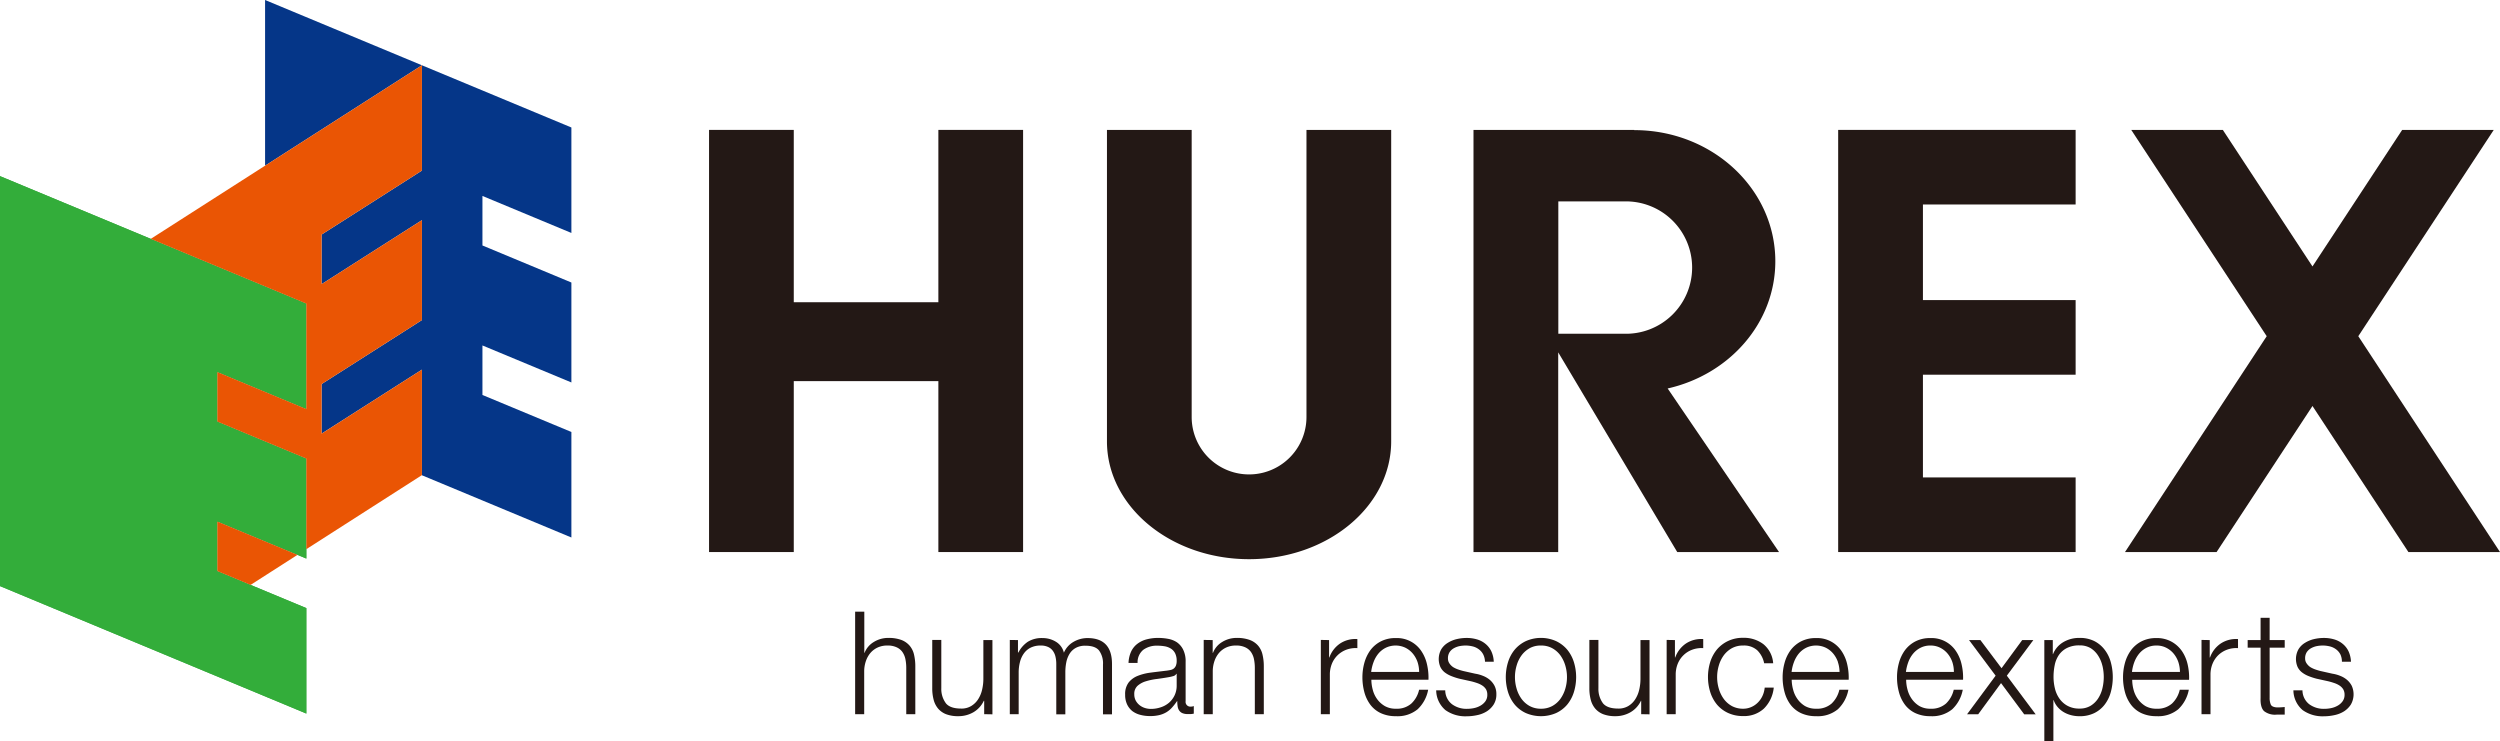 <svg xmlns="http://www.w3.org/2000/svg" viewBox="0 0 673.4 199.72"><defs><style>.cls-1{fill:#231815;}.cls-2{fill:#42a748;}.cls-3{fill:#33ad3a;}.cls-4{fill:#053688;}.cls-5{fill:#ea5504;}</style></defs><g id="レイヤー_2" data-name="レイヤー 2"><g id="レイヤー_1-2" data-name="レイヤー 1"><path class="cls-1" d="M232.81,164.75v11.1h.07a5.89,5.89,0,0,1,2.48-2.92,7.33,7.33,0,0,1,3.91-1.1,9.86,9.86,0,0,1,3.5.54A5.52,5.52,0,0,1,245,173.9a5.63,5.63,0,0,1,1.2,2.42,13.66,13.66,0,0,1,.35,3.21v12.84h-2.44V179.91a11.76,11.76,0,0,0-.23-2.37,5.21,5.21,0,0,0-.81-1.92,3.88,3.88,0,0,0-1.57-1.27,5.62,5.62,0,0,0-2.46-.47,6.17,6.17,0,0,0-2.61.52,5.76,5.76,0,0,0-1.93,1.43,6.69,6.69,0,0,0-1.24,2.17,8.59,8.59,0,0,0-.48,2.73v11.64h-2.44V164.75Z"/><path class="cls-1" d="M265.1,192.37v-3.6H265a7,7,0,0,1-2.8,3.08,8,8,0,0,1-4.09,1.06,8.86,8.86,0,0,1-3.23-.52,5.39,5.39,0,0,1-2.16-1.49,6,6,0,0,1-1.22-2.36,11.81,11.81,0,0,1-.39-3.17v-13h2.44v13a6.48,6.48,0,0,0,1.26,4.1c.78.93,2.14,1.39,4.08,1.39a5,5,0,0,0,2.7-.68,5.71,5.71,0,0,0,1.86-1.8,7.93,7.93,0,0,0,1.08-2.57,12.68,12.68,0,0,0,.35-3V172.41h2.44v20Z"/><path class="cls-1" d="M274.2,172.41v3.36h.11a7.74,7.74,0,0,1,2.54-2.9,7.09,7.09,0,0,1,4-1,6.77,6.77,0,0,1,3.58,1,4.7,4.7,0,0,1,2.14,2.94,6.12,6.12,0,0,1,2.63-2.94,7.51,7.51,0,0,1,3.72-1q6.61,0,6.61,7v13.54H297.1V179a5.86,5.86,0,0,0-1.05-3.77c-.7-.87-1.92-1.3-3.68-1.3a5.18,5.18,0,0,0-2.62.6,4.53,4.53,0,0,0-1.67,1.61,6.88,6.88,0,0,0-.87,2.3,13.87,13.87,0,0,0-.25,2.69v11.29h-2.44V178.83a8.41,8.41,0,0,0-.21-1.91,4.26,4.26,0,0,0-.7-1.59,3.21,3.21,0,0,0-1.29-1.06,4.54,4.54,0,0,0-2-.39,6,6,0,0,0-2.68.56A5,5,0,0,0,275.8,176a6.77,6.77,0,0,0-1.06,2.32,11.19,11.19,0,0,0-.35,2.92v11.14H272v-20Z"/><path class="cls-1" d="M304.68,175.51a5.6,5.6,0,0,1,1.68-2.09,7,7,0,0,1,2.49-1.2,12.15,12.15,0,0,1,3.18-.39,14.72,14.72,0,0,1,2.63.25A6.38,6.38,0,0,1,317,173a5.2,5.2,0,0,1,1.7,2,7,7,0,0,1,.66,3.26v10.6a1.28,1.28,0,0,0,1.43,1.47,1.92,1.92,0,0,0,.77-.15v2.05c-.28.05-.54.09-.75.11s-.5,0-.84,0a3.62,3.62,0,0,1-1.48-.25,2,2,0,0,1-.87-.72,2.6,2.6,0,0,1-.41-1.1,8.74,8.74,0,0,1-.1-1.41h-.07a15.83,15.83,0,0,1-1.34,1.72,6.7,6.7,0,0,1-1.51,1.26,7.13,7.13,0,0,1-1.89.77,10.46,10.46,0,0,1-2.54.27,9.93,9.93,0,0,1-2.61-.33,6.05,6.05,0,0,1-2.13-1,5.06,5.06,0,0,1-1.43-1.82,6,6,0,0,1-.52-2.61,5.17,5.17,0,0,1,.93-3.27,5.89,5.89,0,0,1,2.46-1.8,14.07,14.07,0,0,1,3.44-.87c1.27-.17,2.57-.32,3.88-.48a12.91,12.91,0,0,0,1.36-.2,2.31,2.31,0,0,0,1-.4,2,2,0,0,0,.6-.8,3.42,3.42,0,0,0,.21-1.31,4.47,4.47,0,0,0-.41-2,3.18,3.18,0,0,0-1.12-1.26,4.6,4.6,0,0,0-1.66-.64,11.91,11.91,0,0,0-2-.17,6.16,6.16,0,0,0-3.8,1.11,4.32,4.32,0,0,0-1.54,3.53h-2.44A8,8,0,0,1,304.68,175.51Zm12.18,6a1.36,1.36,0,0,1-.89.62,8.52,8.52,0,0,1-1.16.27c-1,.18-2.09.34-3.19.49a16.68,16.68,0,0,0-3,.63,5.92,5.92,0,0,0-2.22,1.22,2.9,2.9,0,0,0-.87,2.26,3.64,3.64,0,0,0,.36,1.65,4.11,4.11,0,0,0,1,1.24,4.42,4.42,0,0,0,1.43.79,5.26,5.26,0,0,0,1.67.27,8.19,8.19,0,0,0,2.66-.43,6.44,6.44,0,0,0,2.23-1.23,6.13,6.13,0,0,0,1.51-2,6.06,6.06,0,0,0,.56-2.64v-3.17Z"/><path class="cls-1" d="M326.65,172.41v3.44h.08a5.87,5.87,0,0,1,2.47-2.92,7.33,7.33,0,0,1,3.91-1.1,9.86,9.86,0,0,1,3.5.54,5.52,5.52,0,0,1,2.26,1.53,5.63,5.63,0,0,1,1.2,2.42,13.66,13.66,0,0,1,.35,3.21v12.84H338V179.91a11.76,11.76,0,0,0-.23-2.37,5.21,5.21,0,0,0-.81-1.92,3.88,3.88,0,0,0-1.57-1.27,5.62,5.62,0,0,0-2.46-.47,6.17,6.17,0,0,0-2.61.52,5.76,5.76,0,0,0-1.93,1.43,6.69,6.69,0,0,0-1.24,2.17,8.59,8.59,0,0,0-.48,2.73v11.64h-2.44v-20Z"/><path class="cls-1" d="M358,172.41v4.68h.08a7.61,7.61,0,0,1,2.88-3.75,7.49,7.49,0,0,1,4.66-1.2v2.44a7.19,7.19,0,0,0-3,.44,6.79,6.79,0,0,0-2.34,1.49,6.72,6.72,0,0,0-1.53,2.3,7.74,7.74,0,0,0-.54,2.92v10.64h-2.43v-20Z"/><path class="cls-1" d="M369.76,185.77a7.4,7.4,0,0,0,1.18,2.54,6.79,6.79,0,0,0,2.05,1.86,5.82,5.82,0,0,0,3,.73,5.89,5.89,0,0,0,4.17-1.39,7.26,7.26,0,0,0,2.09-3.72h2.44a9.62,9.62,0,0,1-2.84,5.26,8.48,8.48,0,0,1-5.86,1.86,9.31,9.31,0,0,1-4.08-.83,7.52,7.52,0,0,1-2.81-2.28,10,10,0,0,1-1.6-3.37,15.16,15.16,0,0,1-.52-4,14.44,14.44,0,0,1,.52-3.87,10.59,10.59,0,0,1,1.6-3.39,8.2,8.2,0,0,1,2.81-2.39,8.53,8.53,0,0,1,4.08-.91,7.89,7.89,0,0,1,6.86,3.5,10.42,10.42,0,0,1,1.53,3.6,15.79,15.79,0,0,1,.39,4.12H369.39A10.52,10.52,0,0,0,369.76,185.77Zm12.07-7.44a7.32,7.32,0,0,0-1.26-2.26,6.23,6.23,0,0,0-2-1.59,6.15,6.15,0,0,0-5.3,0,6.26,6.26,0,0,0-2,1.59,7.81,7.81,0,0,0-1.29,2.28,11.14,11.14,0,0,0-.64,2.65h12.92A8.82,8.82,0,0,0,381.83,178.33Z"/><path class="cls-1" d="M399.53,176.3a3.94,3.94,0,0,0-1.15-1.37,4.56,4.56,0,0,0-1.64-.8,7.87,7.87,0,0,0-2-.25,8.56,8.56,0,0,0-1.65.17,5.45,5.45,0,0,0-1.52.58,3.31,3.31,0,0,0-1.13,1.07,3,3,0,0,0-.42,1.62,2.32,2.32,0,0,0,.4,1.38,3.76,3.76,0,0,0,1,1,7,7,0,0,0,1.35.63c.49.17.94.3,1.36.41l3.25.73a9.18,9.18,0,0,1,2.06.57,6.54,6.54,0,0,1,1.82,1.06,5.31,5.31,0,0,1,1.3,1.62,4.85,4.85,0,0,1,.5,2.28,5,5,0,0,1-.73,2.77,6.07,6.07,0,0,1-1.88,1.86,7.77,7.77,0,0,1-2.57,1,13.16,13.16,0,0,1-2.82.31,9.24,9.24,0,0,1-5.71-1.66,7.09,7.09,0,0,1-2.5-5.34h2.44a4.77,4.77,0,0,0,1.8,3.73,6.51,6.51,0,0,0,4.08,1.26,9.13,9.13,0,0,0,1.84-.19,5.92,5.92,0,0,0,1.76-.66,4.21,4.21,0,0,0,1.33-1.18,2.91,2.91,0,0,0,.52-1.76,2.86,2.86,0,0,0-.36-1.49,3.4,3.4,0,0,0-1-1,6.14,6.14,0,0,0-1.41-.67c-.53-.18-1.06-.34-1.61-.47l-3.13-.69a18.32,18.32,0,0,1-2.2-.72,7.35,7.35,0,0,1-1.77-1,4.19,4.19,0,0,1-1.17-1.47,5.41,5.41,0,0,1,.25-4.74,5.23,5.23,0,0,1,1.76-1.74,8,8,0,0,1,2.41-1,11.63,11.63,0,0,1,2.66-.31,9.72,9.72,0,0,1,2.8.39,6.39,6.39,0,0,1,2.28,1.2,5.89,5.89,0,0,1,1.57,2,7.31,7.31,0,0,1,.66,2.82H400A4.71,4.71,0,0,0,399.53,176.3Z"/><path class="cls-1" d="M419.12,172.68a8.93,8.93,0,0,1,3,2.28,10,10,0,0,1,1.81,3.35,13.73,13.73,0,0,1,0,8.16,10,10,0,0,1-1.81,3.35,8.62,8.62,0,0,1-3,2.26,10.27,10.27,0,0,1-8.09,0,8.62,8.62,0,0,1-3-2.26,9.85,9.85,0,0,1-1.81-3.35,13.73,13.73,0,0,1,0-8.16,9.85,9.85,0,0,1,1.81-3.35,8.93,8.93,0,0,1,3-2.28,10,10,0,0,1,8.09,0Zm-7.1,1.93a6.82,6.82,0,0,0-2.19,1.94,8.69,8.69,0,0,0-1.31,2.72,11,11,0,0,0,0,6.24,8.69,8.69,0,0,0,1.31,2.72,6.7,6.7,0,0,0,2.19,1.94,6.23,6.23,0,0,0,3.05.73,6.29,6.29,0,0,0,3.06-.73,6.7,6.7,0,0,0,2.19-1.94,9.15,9.15,0,0,0,1.31-2.72,11,11,0,0,0,0-6.24,9.15,9.15,0,0,0-1.31-2.72,6.82,6.82,0,0,0-2.19-1.94,6.18,6.18,0,0,0-3.06-.73A6.12,6.12,0,0,0,412,174.61Z"/><path class="cls-1" d="M442.07,192.37v-3.6H442a7,7,0,0,1-2.81,3.08,8,8,0,0,1-4.08,1.06,8.86,8.86,0,0,1-3.23-.52,5.39,5.39,0,0,1-2.16-1.49,6,6,0,0,1-1.22-2.36,11.81,11.81,0,0,1-.39-3.17v-13h2.44v13a6.54,6.54,0,0,0,1.25,4.1c.79.93,2.15,1.39,4.08,1.39a5.07,5.07,0,0,0,2.71-.68,5.71,5.71,0,0,0,1.86-1.8,7.93,7.93,0,0,0,1.08-2.57,12.68,12.68,0,0,0,.35-3V172.41h2.44v20Z"/><path class="cls-1" d="M451.16,172.41v4.68h.08a7.66,7.66,0,0,1,2.88-3.75,7.51,7.51,0,0,1,4.66-1.2v2.44a7.17,7.17,0,0,0-3,.44,6.6,6.6,0,0,0-2.34,1.49,6.72,6.72,0,0,0-1.53,2.3,7.74,7.74,0,0,0-.54,2.92v10.64h-2.44v-20Z"/><path class="cls-1" d="M473.33,175.16a5.33,5.33,0,0,0-3.79-1.28,6.18,6.18,0,0,0-3.06.73,6.92,6.92,0,0,0-2.19,1.94,8.91,8.91,0,0,0-1.31,2.72,11,11,0,0,0,0,6.24,8.91,8.91,0,0,0,1.31,2.72,6.8,6.8,0,0,0,2.19,1.94,6.29,6.29,0,0,0,3.06.73,5.34,5.34,0,0,0,2.13-.43,5.55,5.55,0,0,0,1.77-1.18,6.14,6.14,0,0,0,1.28-1.79,6.86,6.86,0,0,0,.62-2.29h2.44a9.24,9.24,0,0,1-2.67,5.67,7.86,7.86,0,0,1-5.57,2,9.45,9.45,0,0,1-4.05-.83,8.62,8.62,0,0,1-3-2.26,10,10,0,0,1-1.81-3.35,13.73,13.73,0,0,1,0-8.16,10,10,0,0,1,1.81-3.35,8.93,8.93,0,0,1,3-2.28,9.17,9.17,0,0,1,4.05-.85,8.69,8.69,0,0,1,5.43,1.7,7.27,7.27,0,0,1,2.65,5.15h-2.43A6.74,6.74,0,0,0,473.33,175.16Z"/><path class="cls-1" d="M483,185.77a7.4,7.4,0,0,0,1.18,2.54,6.79,6.79,0,0,0,2,1.86,5.82,5.82,0,0,0,3,.73,5.93,5.93,0,0,0,4.18-1.39,7.41,7.41,0,0,0,2.09-3.72h2.43a9.68,9.68,0,0,1-2.84,5.26,8.48,8.48,0,0,1-5.86,1.86,9.34,9.34,0,0,1-4.08-.83,7.59,7.59,0,0,1-2.81-2.28,9.82,9.82,0,0,1-1.6-3.37,15.16,15.16,0,0,1-.52-4,14.44,14.44,0,0,1,.52-3.87,10.39,10.39,0,0,1,1.6-3.39,8.29,8.29,0,0,1,2.81-2.39,8.56,8.56,0,0,1,4.08-.91,7.89,7.89,0,0,1,6.86,3.5,10.42,10.42,0,0,1,1.53,3.6,15.79,15.79,0,0,1,.39,4.12H482.61A10.52,10.52,0,0,0,483,185.77Zm12.07-7.44a7.32,7.32,0,0,0-1.26-2.26,6.23,6.23,0,0,0-2-1.59,6.15,6.15,0,0,0-5.3,0,6.26,6.26,0,0,0-2,1.59,8,8,0,0,0-1.29,2.28,11.14,11.14,0,0,0-.64,2.65h12.92A8.82,8.82,0,0,0,495.05,178.33Z"/><path class="cls-1" d="M513.81,185.77a7.59,7.59,0,0,0,1.18,2.54,6.79,6.79,0,0,0,2,1.86,5.85,5.85,0,0,0,3,.73,5.93,5.93,0,0,0,4.18-1.39,7.41,7.41,0,0,0,2.09-3.72h2.43a9.62,9.62,0,0,1-2.84,5.26,8.48,8.48,0,0,1-5.86,1.86,9.37,9.37,0,0,1-4.08-.83,7.52,7.52,0,0,1-2.81-2.28,9.82,9.82,0,0,1-1.6-3.37,15.16,15.16,0,0,1-.52-4,14.44,14.44,0,0,1,.52-3.87,10.39,10.39,0,0,1,1.6-3.39,8.2,8.2,0,0,1,2.81-2.39,8.59,8.59,0,0,1,4.08-.91,7.89,7.89,0,0,1,6.86,3.5,10.42,10.42,0,0,1,1.53,3.6,15.79,15.79,0,0,1,.39,4.12H513.44A10.52,10.52,0,0,0,513.81,185.77Zm12.07-7.44a7.32,7.32,0,0,0-1.26-2.26,6.23,6.23,0,0,0-2-1.59,5.63,5.63,0,0,0-2.63-.6,5.71,5.71,0,0,0-2.67.6,6.23,6.23,0,0,0-2,1.59,7.61,7.61,0,0,0-1.3,2.28,11.64,11.64,0,0,0-.64,2.65h12.92A8.52,8.52,0,0,0,525.88,178.33Z"/><path class="cls-1" d="M530.38,172.41h3.06l5.69,7.58,5.57-7.58h3L540.56,182l7.77,10.41h-3.09L539,184l-6.15,8.39h-3L537.54,182Z"/><path class="cls-1" d="M552.94,172.41v3.79H553a6.54,6.54,0,0,1,2.77-3.23,8.33,8.33,0,0,1,4.35-1.14,8.63,8.63,0,0,1,4,.85A8.12,8.12,0,0,1,566.9,175a9.61,9.61,0,0,1,1.66,3.36,15.38,15.38,0,0,1,0,8.08,9.75,9.75,0,0,1-1.66,3.37,7.93,7.93,0,0,1-2.81,2.28,8.89,8.89,0,0,1-4,.83,9,9,0,0,1-2.17-.27,7.7,7.7,0,0,1-2-.81,6.47,6.47,0,0,1-1.64-1.36,5.56,5.56,0,0,1-1.1-1.89h-.08v11.14h-2.44V172.41Zm13.36,6.91a8.59,8.59,0,0,0-1.16-2.73,6.44,6.44,0,0,0-2-2,5.66,5.66,0,0,0-3-.75,7.28,7.28,0,0,0-3.37.7,5.83,5.83,0,0,0-2.16,1.85,7.25,7.25,0,0,0-1.14,2.71,15.57,15.57,0,0,0-.33,3.25,12.91,12.91,0,0,0,.37,3.08,7.87,7.87,0,0,0,1.2,2.72,6.35,6.35,0,0,0,2.16,1.95,6.48,6.48,0,0,0,3.27.76,5.57,5.57,0,0,0,3-.76,6.41,6.41,0,0,0,2-1.95,8.63,8.63,0,0,0,1.16-2.72,13,13,0,0,0,0-6.15Z"/><path class="cls-1" d="M574.69,185.77a7.59,7.59,0,0,0,1.18,2.54,6.91,6.91,0,0,0,2,1.86,5.85,5.85,0,0,0,3,.73,5.93,5.93,0,0,0,4.18-1.39,7.41,7.41,0,0,0,2.09-3.72h2.44a9.69,9.69,0,0,1-2.85,5.26,8.46,8.46,0,0,1-5.86,1.86,9.37,9.37,0,0,1-4.08-.83,7.48,7.48,0,0,1-2.8-2.28,9.84,9.84,0,0,1-1.61-3.37,15.16,15.16,0,0,1-.52-4,14.44,14.44,0,0,1,.52-3.87,10.41,10.41,0,0,1,1.61-3.39,8.16,8.16,0,0,1,2.8-2.39,8.59,8.59,0,0,1,4.08-.91,8.1,8.1,0,0,1,4.1,1,8.22,8.22,0,0,1,2.77,2.53,10.42,10.42,0,0,1,1.53,3.6,15.78,15.78,0,0,1,.38,4.12H574.33A10.94,10.94,0,0,0,574.69,185.77Zm12.07-7.44a7.32,7.32,0,0,0-1.26-2.26,6.23,6.23,0,0,0-2-1.59,5.63,5.63,0,0,0-2.63-.6,5.74,5.74,0,0,0-2.67.6,6.23,6.23,0,0,0-2,1.59,8.07,8.07,0,0,0-1.3,2.28,11.12,11.12,0,0,0-.63,2.65h12.92A8.82,8.82,0,0,0,586.76,178.33Z"/><path class="cls-1" d="M595.21,172.41v4.68h.08a7.66,7.66,0,0,1,2.88-3.75,7.51,7.51,0,0,1,4.66-1.2v2.44a7.17,7.17,0,0,0-3,.44,6.74,6.74,0,0,0-2.35,1.49,6.84,6.84,0,0,0-1.52,2.3,7.74,7.74,0,0,0-.54,2.92v10.64H593v-20Z"/><path class="cls-1" d="M615.41,172.41v2.05h-4.06v13.46a4.55,4.55,0,0,0,.32,1.88q.33.67,1.65.75a18.29,18.29,0,0,0,2.09-.11v2.05c-.37,0-.73,0-1.09,0s-.72,0-1.08,0a4.75,4.75,0,0,1-3.4-.95c-.65-.63-1-1.79-.93-3.49V174.46h-3.48v-2.05h3.48v-6h2.44v6Z"/><path class="cls-1" d="M630.42,176.3a4,4,0,0,0-1.14-1.37,4.69,4.69,0,0,0-1.65-.8,7.87,7.87,0,0,0-2-.25,8.56,8.56,0,0,0-1.65.17,5.45,5.45,0,0,0-1.52.58,3.31,3.31,0,0,0-1.13,1.07,3,3,0,0,0-.42,1.62,2.26,2.26,0,0,0,.41,1.38,3.71,3.71,0,0,0,1,1,7,7,0,0,0,1.35.63c.49.17.94.3,1.36.41l3.25.73a9.18,9.18,0,0,1,2.06.57,6.54,6.54,0,0,1,1.82,1.06,5.31,5.31,0,0,1,1.3,1.62,5.54,5.54,0,0,1-.23,5.05,6.07,6.07,0,0,1-1.88,1.86,7.77,7.77,0,0,1-2.57,1,13.16,13.16,0,0,1-2.82.31,9.24,9.24,0,0,1-5.71-1.66,7.09,7.09,0,0,1-2.5-5.34h2.44a4.8,4.8,0,0,0,1.8,3.73,6.53,6.53,0,0,0,4.08,1.26,9.06,9.06,0,0,0,1.84-.19,5.92,5.92,0,0,0,1.76-.66,4.1,4.1,0,0,0,1.33-1.18,2.92,2.92,0,0,0,.53-1.76,2.86,2.86,0,0,0-.37-1.49,3.4,3.4,0,0,0-1-1,6.14,6.14,0,0,0-1.41-.67c-.53-.18-1.06-.34-1.6-.47l-3.14-.69a18.32,18.32,0,0,1-2.2-.72,7.09,7.09,0,0,1-1.76-1,4.11,4.11,0,0,1-1.18-1.47,5.41,5.41,0,0,1,.25-4.74,5.14,5.14,0,0,1,1.76-1.74,8,8,0,0,1,2.41-1,11.63,11.63,0,0,1,2.66-.31,9.67,9.67,0,0,1,2.8.39,6.31,6.31,0,0,1,2.28,1.2,5.89,5.89,0,0,1,1.57,2,7.5,7.5,0,0,1,.66,2.82h-2.44A4.71,4.71,0,0,0,630.42,176.3Z"/><path class="cls-1" d="M351.91,112.33a15.46,15.46,0,0,1-30.92,0V35H298.17v83.88c0,17.53,17.14,31.74,38.28,31.74s38.28-14.21,38.28-31.74V35H351.91Z"/><polygon class="cls-1" points="252.76 81.41 213.81 81.41 213.81 34.99 190.99 34.99 190.99 148.7 213.81 148.7 213.81 102.66 252.76 102.66 252.76 148.7 275.58 148.7 275.58 34.99 252.76 34.99 252.76 81.41"/><polygon class="cls-1" points="495.13 34.99 495.13 148.7 559.09 148.7 559.09 128.6 517.96 128.6 517.96 100.93 559.09 100.93 559.09 80.83 517.96 80.83 517.96 55.08 559.09 55.08 559.09 34.99 495.13 34.99"/><path class="cls-1" d="M478.2,70.37c0-19.51-17-35.32-38-35.32V35h-43.3V148.7h22.82V94.91l32.06,53.79h27.42l-30-44.06C465.84,100.88,478.2,87,478.2,70.37ZM419.75,89.9V54.25h17.79a17.83,17.83,0,1,1,0,35.65Z"/><polygon class="cls-1" points="635.23 90.56 671.72 34.99 647.05 34.99 622.89 71.77 598.74 34.99 574.07 34.99 610.56 90.56 572.39 148.7 597.06 148.7 622.89 109.36 648.73 148.7 673.4 148.7 635.23 90.56"/><polygon class="cls-2" points="82.52 110.19 82.52 81.78 0 47.44 0 157.87 82.52 192.21 82.52 163.8 58.55 153.83 58.55 140.49 82.52 150.46 82.52 123.53 58.55 113.56 58.55 100.22 82.52 110.19"/><polygon class="cls-3" points="82.52 110.19 82.52 81.78 0 47.44 0 157.87 82.52 192.21 82.52 163.8 58.55 153.83 58.55 140.49 82.52 150.46 82.52 123.53 58.55 113.56 58.55 100.22 82.52 110.19"/><polygon class="cls-4" points="153.91 62.75 153.91 34.34 71.4 0 71.4 44.63 113.65 17.58 113.65 45.95 86.63 63.18 86.63 76.53 113.65 59.3 113.65 86.22 86.63 103.45 86.63 116.77 86.65 116.78 113.65 99.56 113.65 127.98 113.61 128 153.91 144.78 153.91 116.36 129.95 106.39 129.95 93.05 153.91 103.02 153.91 76.1 129.95 66.12 129.95 52.78 153.91 62.75"/><polygon class="cls-5" points="40.61 64.34 82.52 81.78 82.52 110.19 58.55 100.22 58.55 113.56 82.52 123.53 82.52 147.92 113.65 127.98 113.65 99.56 86.63 116.8 86.63 103.45 113.65 86.22 113.65 59.3 86.63 76.53 86.63 63.18 113.65 45.95 113.65 17.58 40.61 64.34"/><polygon class="cls-5" points="58.55 140.49 80.12 149.46 67.5 157.55 58.55 153.83 58.55 140.49"/></g></g></svg>